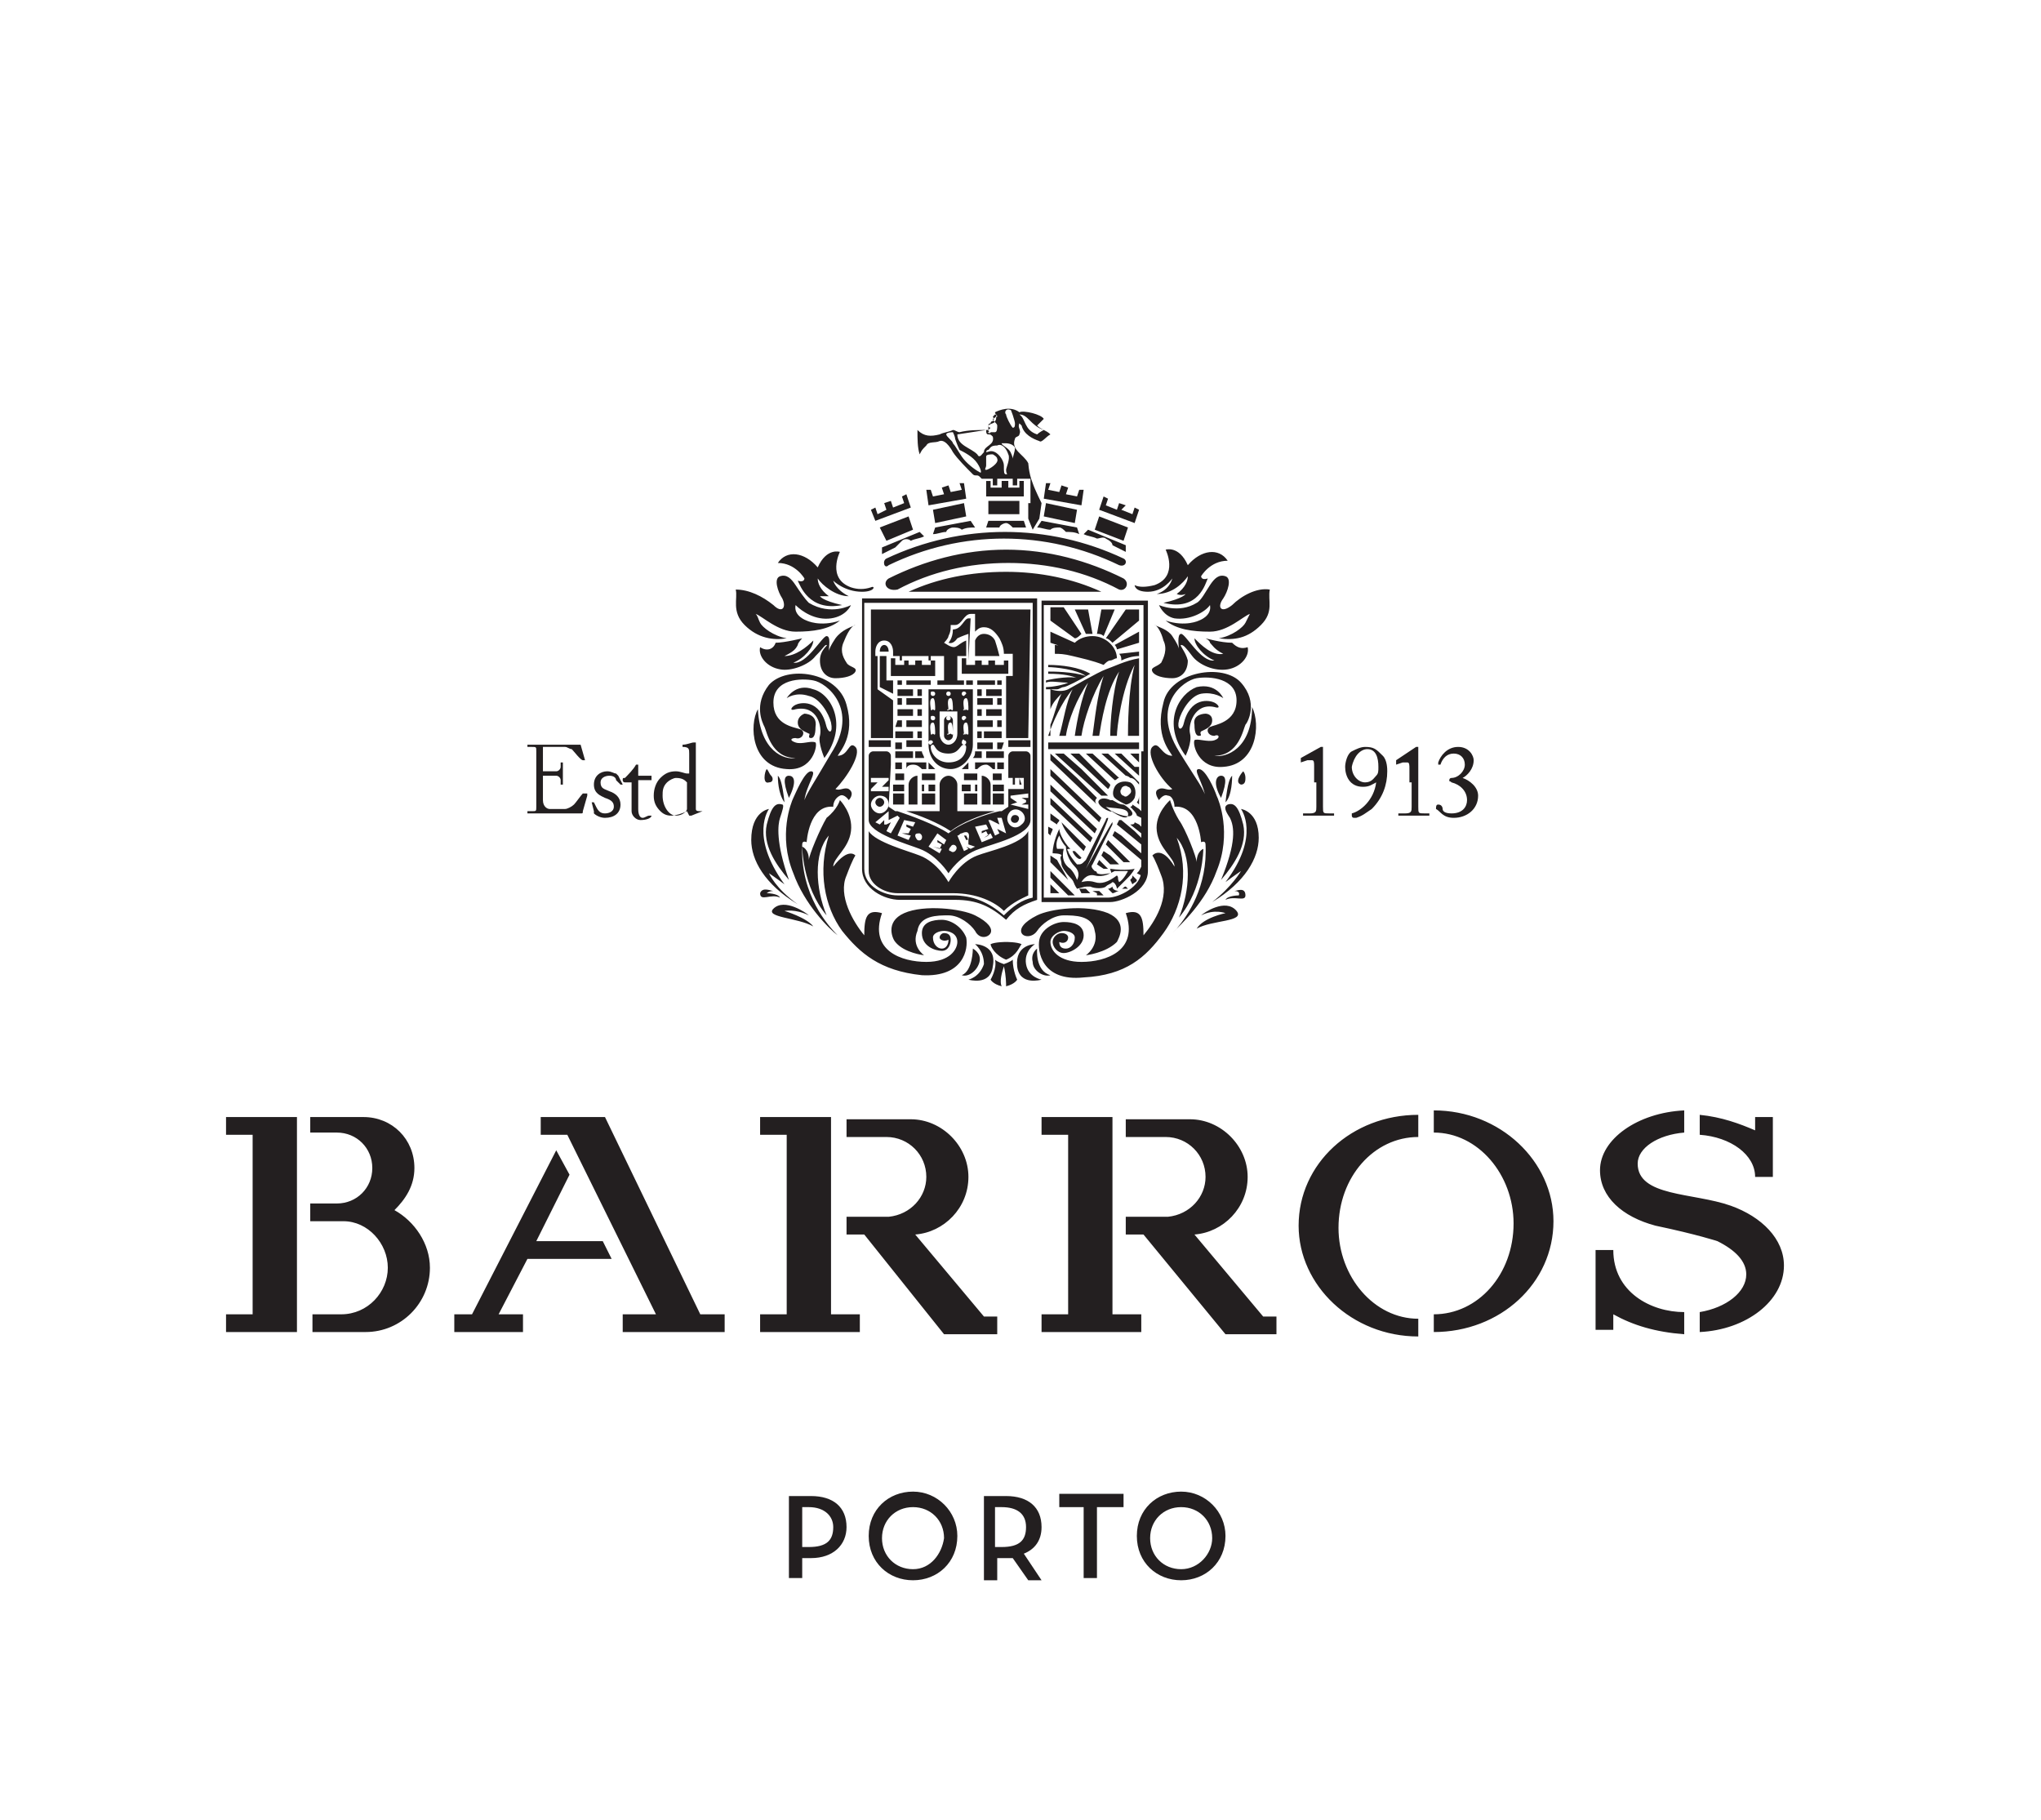 <?xml version="1.0" encoding="utf-8"?>
<!-- Generator: Adobe Illustrator 27.2.0, SVG Export Plug-In . SVG Version: 6.00 Build 0)  -->
<svg version="1.1" id="Layer_1" xmlns="http://www.w3.org/2000/svg" xmlns:xlink="http://www.w3.org/1999/xlink" x="0px" y="0px"
	 viewBox="0 0 92.1 82.1" style="enable-background:new 0 0 92.1 82.1;" xml:space="preserve">
<style type="text/css">
	.st0{fill-rule:evenodd;clip-rule:evenodd;fill:#231F20;}
	.st1{fill:#231F20;}
</style>
<g>
	<g>
		<path class="st0" d="M24.7,33.7l0.8,0c0.1,0,0.2,0.1,0.3,0.1c0.1,0.1,0.4,0.5,0.5,0.5c0,0,0,0,0,0l0.1,0c0,0,0,0,0,0
			c0,0-0.2-0.7-0.2-0.7c0,0,0,0,0,0c0,0-0.1,0-0.2,0c-0.4,0-0.9,0-1.4,0h-0.2c-0.3,0-0.5,0-0.6,0c0,0,0,0,0,0v0.1c0,0,0,0,0,0H24
			c0.2,0,0.2,0,0.2,0.2c0,0,0,0.6,0,1v0.4v1.1c0,0.2,0,0.2-0.2,0.2h-0.2c0,0,0,0,0,0v0.1c0,0,0,0,0,0c0,0,0.1,0,0.2,0
			c0.1,0,0.2,0,0.4,0c0.7,0,1.2,0,1.4,0c0.3,0,0.4,0,0.4,0c0.1,0,0.1,0,0.1-0.1l0.2-0.7c0,0,0,0,0-0.1l-0.1,0c0,0,0,0-0.1,0
			c-0.1,0.1-0.3,0.4-0.4,0.5c-0.1,0.1-0.3,0.2-0.4,0.2c-0.1,0-0.3,0-0.4,0c-0.1,0-0.2,0-0.3,0c-0.1,0-0.3-0.1-0.3-0.4
			c0-0.1,0-0.5,0-0.8v-0.3c0.1,0,0.4,0,0.6,0c0.1,0,0.2,0.1,0.2,0.2c0,0,0,0.2,0,0.2c0,0,0,0,0,0l0.1,0c0,0,0,0,0,0
			c0-0.1,0-0.3,0-0.5c0-0.1,0-0.4,0-0.5c0,0,0,0,0,0l-0.1,0c0,0,0,0,0,0c0,0.1,0,0.2,0,0.2c0,0.1-0.1,0.2-0.2,0.2
			c-0.1,0-0.5,0-0.6,0V33.7z"/>
		<path class="st0" d="M27.3,36.9c0.4,0,0.7-0.2,0.7-0.6c0-0.3-0.2-0.5-0.5-0.6c-0.2-0.1-0.4-0.1-0.4-0.4c0-0.2,0.2-0.3,0.4-0.3
			c0.2,0,0.3,0.1,0.3,0.2l0.2,0.2c0,0,0,0,0,0l0.1,0c0,0,0,0,0,0L27.9,35c0,0,0,0-0.1-0.1c-0.1,0-0.2-0.1-0.4-0.1
			c-0.3,0-0.6,0.2-0.6,0.6c0,0.4,0.3,0.5,0.5,0.6c0.3,0.1,0.4,0.2,0.4,0.4c0,0.2-0.2,0.3-0.4,0.3c-0.2,0-0.3-0.1-0.4-0.3l-0.1-0.2
			c0,0,0,0,0,0l-0.1,0c0,0,0,0,0,0l0.1,0.4c0,0,0,0,0,0.1C26.9,36.8,27.1,36.9,27.3,36.9"/>
		<path class="st0" d="M28.8,35.8c0-0.2,0-0.4,0-0.6h0.6c0,0,0,0,0,0l0-0.2c0,0,0,0,0,0h-0.6l0-0.4c0,0,0-0.1,0-0.1c0,0,0,0-0.1,0
			c-0.1,0.2-0.4,0.5-0.5,0.6c-0.1,0-0.1,0-0.1,0.1c0,0,0,0.1,0.1,0.1h0.3c0,0.2,0,0.5,0,0.6v0.1c0,0.1,0,0.5,0,0.6
			c0,0.2,0.2,0.4,0.4,0.4c0.3,0,0.5-0.1,0.5-0.2c0,0,0,0,0,0l0,0c0,0,0,0-0.1,0c-0.1,0-0.2,0.1-0.3,0.1c-0.1,0-0.2-0.1-0.2-0.4V35.8
			z"/>
		<path class="st0" d="M31,36.3L31,36.3c0,0,0,0.1,0,0.2c0,0.1-0.2,0.3-0.5,0.3c-0.3,0-0.6-0.4-0.6-0.9c0-0.2,0-0.4,0.2-0.6
			c0.1-0.1,0.3-0.2,0.4-0.2c0.3,0,0.4,0.1,0.5,0.2c0,0.1,0,0.2,0,0.2V36.3z M31,34.9c-0.1,0-0.3-0.1-0.5-0.1c-0.3,0-0.5,0.1-0.7,0.3
			c-0.2,0.2-0.3,0.5-0.3,0.8c0,0.3,0.1,0.5,0.3,0.7c0.2,0.2,0.4,0.2,0.5,0.2c0.2,0,0.5-0.1,0.7-0.2l0.1,0.2c0,0,0,0,0.1,0l0.5-0.2
			c0,0,0,0,0,0l0,0c0,0,0,0-0.1,0c-0.1,0-0.2,0-0.2-0.1c0,0,0-0.2,0-0.4v-1c0-0.6,0-1.2,0-1.5c0,0,0-0.1,0-0.1c0,0-0.1,0-0.1,0
			c-0.1,0-0.3,0.1-0.5,0.1c0,0,0,0,0,0v0.1c0,0,0,0,0,0c0.3,0,0.3,0.1,0.3,0.3V34.9z"/>
		<path class="st0" d="M59.4,35.3c0,0.1,0,1,0,1.1c0,0.2,0,0.3-0.3,0.3h-0.2c0,0-0.1,0-0.1,0v0.1c0,0,0,0,0,0c0,0,0.7,0,0.7,0
			c0,0,0.7,0,0.7,0c0,0,0,0,0,0v-0.1c0,0,0,0,0,0h-0.2c-0.3,0-0.3,0-0.3-0.3c0-0.1,0-1,0-1.1v-0.2c0-0.6,0-1.3,0-1.3
			c0,0,0-0.1,0-0.1c0,0,0,0-0.1,0l-0.9,0.5c0,0,0,0,0,0.1l0,0.1c0,0,0,0,0,0l0.3-0.1c0.1,0,0.1,0,0.2,0c0.1,0,0.1,0.1,0.1,0.3
			c0,0.4,0,0.6,0,0.6V35.3z"/>
		<path class="st0" d="M61.7,33.8L61.7,33.8c0.4,0,0.5,0.4,0.5,0.8c0,0.2,0,0.3-0.1,0.4c-0.1,0.1-0.2,0.3-0.5,0.3
			c-0.3,0-0.6-0.3-0.6-0.7C61.1,34.1,61.4,33.8,61.7,33.8 M61.6,33.7c-0.2,0-0.4,0.1-0.6,0.2c-0.2,0.1-0.3,0.5-0.3,0.7
			c0,0.4,0.2,0.9,0.8,0.9c0.3,0,0.4-0.1,0.6-0.2l0,0c-0.1,0.8-0.7,1.3-1.1,1.4c0,0,0,0,0,0.1c0,0,0,0.1,0.1,0.1c0,0,0.1,0,0.1,0
			c0.3-0.1,0.4-0.2,0.7-0.4c0.5-0.5,0.7-1.1,0.7-1.7c0-0.1,0-0.5-0.2-0.7C62.1,33.8,62,33.7,61.6,33.7"/>
		<path class="st0" d="M63.7,35.3c0,0.1,0,1,0,1.1c0,0.2,0,0.3-0.3,0.3h-0.2c0,0-0.1,0-0.1,0v0.1c0,0,0,0,0,0c0,0,0.7,0,0.7,0
			c0,0,0.7,0,0.7,0c0,0,0,0,0,0v-0.1c0,0,0,0,0,0h-0.2c-0.3,0-0.3,0-0.3-0.3c0-0.1,0-1,0-1.1v-0.2c0-0.6,0-1.3,0-1.3
			c0,0,0-0.1,0-0.1c0,0,0,0-0.1,0L63,34.3c0,0,0,0,0,0.1l0,0.1c0,0,0,0,0,0l0.3-0.1c0.1,0,0.1,0,0.2,0c0.1,0,0.1,0.1,0.1,0.3
			c0,0.4,0,0.6,0,0.6V35.3z"/>
		<path class="st0" d="M65.6,36.9c0.6,0,1.1-0.4,1.1-1c0-0.4-0.4-0.7-0.7-0.8c0.2-0.1,0.5-0.4,0.5-0.8c0-0.2-0.2-0.6-0.7-0.6
			c-0.5,0-0.8,0.4-0.9,0.7c0,0,0,0.1,0,0.1l0.1,0c0,0,0,0,0,0c0.1-0.3,0.3-0.5,0.6-0.5c0.3,0,0.5,0.2,0.5,0.5c0,0.3-0.3,0.6-0.6,0.6
			c0,0-0.1,0-0.1,0.1c0,0.1,0,0,0.1,0.1c0.4,0.1,0.7,0.4,0.7,0.8c0,0.3-0.2,0.6-0.7,0.6c-0.3,0-0.4-0.1-0.4-0.2c0,0,0-0.2-0.2-0.2
			c-0.1,0-0.1,0.1-0.1,0.2C65,36.6,65.1,36.9,65.6,36.9"/>
		<path class="st0" d="M36.2,69.8L36.2,69.8V68h0.3c0.7,0,1.1,0.4,1.1,0.9c0,0.6-0.3,0.9-1.1,0.9H36.2z M35.6,71.2h0.6v-0.9h0.4
			c1,0,1.6-0.6,1.6-1.4c0-0.9-0.6-1.4-1.6-1.4h-1V71.2z"/>
		<path class="st0" d="M41.2,70.8L41.2,70.8c-0.8,0-1.4-0.6-1.4-1.4c0-0.8,0.6-1.4,1.4-1.4c0.8,0,1.4,0.6,1.4,1.4
			C42.5,70.1,42,70.8,41.2,70.8 M41.2,71.3c1.1,0,2-0.8,2-2c0-1.1-0.9-2-2-2c-1.1,0-2,0.8-2,2C39.2,70.5,40.1,71.3,41.2,71.3"/>
		<path class="st0" d="M44.9,69.8L44.9,69.8V68h0.3c0.7,0,1.1,0.3,1.1,0.9c0,0.6-0.3,0.9-1.1,0.9H44.9z M46.2,70.1
			c0.5-0.2,0.8-0.6,0.8-1.2c0-0.9-0.6-1.4-1.6-1.4h-1v3.8h0.6v-1h0.4c0.1,0,0.2,0,0.3,0l0.7,1H47L46.2,70.1z"/>
		<polygon class="st0" points="48.9,71.2 49.5,71.2 49.5,68 50.7,68 50.7,67.4 47.8,67.4 47.8,68 48.9,68 		"/>
		<path class="st0" d="M53.3,70.8L53.3,70.8c-0.8,0-1.4-0.6-1.4-1.4c0-0.8,0.6-1.4,1.4-1.4c0.8,0,1.4,0.6,1.4,1.4
			C54.7,70.1,54.1,70.8,53.3,70.8 M53.3,71.3c1.1,0,2-0.8,2-2c0-1.1-0.9-2-2-2c-1.1,0-2,0.8-2,2C51.3,70.5,52.2,71.3,53.3,71.3"/>
		<path class="st1" d="M48.1,51.2L48.1,51.2H47v-0.8h1.2h2v0.8v8.1h1.3v0.8h-1.3H50h-1.8H47v-0.8h1.2V51.2z M51.6,55.7L51.6,55.7
			h-0.8v-0.8h1.7h0.2c1-0.1,1.7-0.9,1.7-1.8c0-1-0.8-1.8-1.8-1.8l-0.5,0h-1.3v-0.8h2.4h0.5c1.4,0,2.6,1.2,2.6,2.6
			c0,1.4-1.1,2.5-2.4,2.6l3.1,3.7h0.6v0.8h-0.2h-1.1h-0.6h-0.4L51.6,55.7z M35.5,51.2L35.5,51.2h-1.2v-0.8h1.2h2v0.8v8.1h1.3v0.8
			h-1.3h-0.2h-1.8h-1.2v-0.8h1.2V51.2z M39,55.7L39,55.7h-0.8v-0.8h1.7h0.2c1-0.1,1.7-0.9,1.7-1.8c0-1-0.8-1.8-1.8-1.8l-0.5,0h-1.3
			v-0.8h2.4h0.5c1.4,0,2.6,1.2,2.6,2.6c0,1.4-1.1,2.5-2.4,2.6l3.1,3.7H45v0.8h-0.6h-0.8h-0.6h-0.4L39,55.7z M11.4,59.3L11.4,59.3
			v-8.1h-1.2v-0.8h1.2h2v0.8v8.1v0.8h-2h-1.2v-0.8H11.4z M14.1,50.4L14.1,50.4h2.3c1.3,0,2.3,1,2.3,2.3c0,0.8-0.4,1.4-0.9,1.9
			c0.9,0.5,1.6,1.5,1.6,2.6c0,1.6-1.3,2.9-2.9,2.9h-2.4v-0.8h1.3c1.2,0,2.1-1,2.1-2.1c0-1.1-0.9-2.1-2-2.1l-1.5,0l0-0.8h1.2
			c0.9,0,1.6-0.7,1.6-1.6c0-0.9-0.7-1.6-1.6-1.6h-1.2V50.4z M25.6,51.2L25.6,51.2h-1.2v-0.8h1.2h1.1h0.6l4.3,8.9h1.1v0.8H32h-1.1
			h-0.6H30h-1.1h-0.8v-0.8h0.8h0.7L25.6,51.2L25.6,51.2z M25.7,53L25.7,53l-1.5,3h3l0.4,0.8h-3.8l-1.3,2.5h0.3h0.8v0.8h-0.6h-0.2
			h-1.5h-0.8v-0.8h0.8l3.8-7.4L25.7,53z M76.7,59.2L76.7,59.2c1.2-0.2,2.1-0.9,2.1-1.7c0-0.6-0.5-1.1-1.3-1.5c0,0-0.9-0.3-2.8-0.7
			c-1.5-0.4-2.5-1.3-2.5-2.5c0-1.4,1.7-2.6,3.8-2.7v1c-1.2,0.1-2.1,0.7-2.1,1.4c0,1.5,2.5,1.3,4.2,1.9c1.4,0.5,2.4,1.5,2.4,2.7
			c0,1.6-1.7,2.9-3.8,3V59.2z M76.7,50.3L76.7,50.3c1,0.1,1.8,0.4,2.5,0.7v-0.6H80v2.7h-0.8c0-1-1.1-1.8-2.5-1.9V50.3z M72,60.1
			L72,60.1v-2.5v-1.2h0.8c0,1.9,1.7,2.8,3.2,2.8v1c-1.3-0.1-2.3-0.4-3.2-0.9v0.7H72z M64,60.3L64,60.3c-3,0-5.4-2.3-5.4-5
			c0-2.8,2.4-5,5.4-5v1c-2,0-3.6,1.8-3.6,4.1c0,2.2,1.6,4.1,3.6,4.1V60.3z M64.7,59.3c2,0,3.6-1.8,3.6-4.1c0-2.2-1.6-4.1-3.6-4.1
			l0-1c3,0,5.4,2.3,5.4,5c0,2.8-2.4,5-5.4,5L64.7,59.3z"/>
		<path class="st1" d="M44.4,20.4L44.4,20.4c0-0.3,0.5-0.3,0.4-0.7c-0.1-0.1-0.1-0.1-0.2-0.1c-0.1,0-0.1-0.1-0.1-0.2l-1.3,0.2
			c0,0.5,0.6,0.6,0.9,0.9C44.2,20.7,44.3,20.5,44.4,20.4 M46.6,21.8L46.6,21.8c0.1,0.3,0.4,0.9,0.4,0.9l-0.1,0.7l-0.3,0.5l-0.2-0.5
			l0-0.7h0.1v-1.1h-0.6v0.3h-0.2v-0.3H45v0.3h-0.2v-0.3h-0.5c0,0-0.1-0.1-0.1-0.1c-0.1-0.1-0.2,0-0.3-0.1c-0.3-0.3-0.7-0.7-0.9-1
			c0,0-0.3-0.6-0.6-0.5c-0.2,0.1-0.5,0-0.6,0.2c-0.2,0.2-0.2,0.2-0.3,0.4c-0.1-0.3-0.1-0.7-0.1-1.1c0.3,0.3,0.6,0.3,1,0.2
			c0.2-0.1,0.4-0.1,0.6-0.2c0.1,0,0.2,0.1,0.3,0.1c0.4-0.1,0.8-0.1,1.3-0.1c0,0,0.1-0.1,0.1-0.1c0,0-0.1,0-0.1-0.1
			c0.1-0.1,0.3-0.1,0.3-0.2c0.1-0.1,0-0.2,0.1-0.2c0-0.1-0.1-0.1-0.1-0.2c0.2-0.1,0.7-0.3,1.1,0c0.2-0.1,1,0.1,1.1,0.3
			c-0.1,0.1-0.2,0.2-0.3,0.3c0.2,0.2,0.4,0.2,0.6,0.4c-0.2,0.1-0.4,0.4-0.5,0.3c-0.3-0.1-0.7-0.3-0.8-0.7c0,0-0.1-0.1-0.1-0.1
			c-0.1,0.2,0.1,0.3,0,0.5c0,0.1-0.2,0.1-0.2,0.2c-0.2,0.5,0.4,0.7,0.6,1.1C46.4,20.8,46.4,21.3,46.6,21.8 M45.8,20.2L45.8,20.2
			C45.7,20,45.4,20,45.4,20c-0.1,0-0.2,0-0.2,0c0,0.1,0.3,0.2,0.4,0.4c0.1,0.2,0.1,0.3,0.1,0.3C45.7,20.6,45.8,20.4,45.8,20.2
			 M44.8,20.5L44.8,20.5c-0.1,0-0.3,0-0.3,0.1c0,0.1,0,0.2,0,0.4c0,0.1-0.1,0.2,0,0.2c0.1,0,0.6-0.3,0.5-0.5
			C45,20.6,44.8,20.5,44.8,20.5 M44.6,20.3L44.6,20.3c-0.1,0-0.1,0.1-0.1,0.1c0.1,0,0.2-0.1,0.4,0c0.2,0.1,0.4,0.4,0.4,0.6
			c0,0.3,0,0.4,0.1,0.4c0.1,0,0,0,0-0.2c0-0.1,0.2-0.5,0.1-0.7c-0.1-0.3-0.3-0.5-0.5-0.4C44.7,20.1,44.7,20.2,44.6,20.3 M43.1,19.8
			L43.1,19.8c0-0.1-0.1-0.3-0.1-0.3c0,0-0.3,0-0.3,0.1c0,0.1,0.3,0.3,0.3,0.4c0.1,0.1,0.2,0.3,0.4,0.6c0.2,0.3,0.6,0.6,0.8,0.7
			c0.1,0.1,0.1-0.1-0.1-0.4c-0.2-0.3-0.6-0.5-0.8-0.6C43.2,20.1,43.1,19.8,43.1,19.8 M44.9,18.7L44.9,18.7c0,0-0.1,0.1-0.1,0.1
			c0,0,0.1,0.1,0,0.2c0,0-0.1,0-0.1,0.1c0,0-0.1,0-0.1,0.1c0,0.1,0,0.1,0,0.2c0,0.1,0.1,0.1,0,0.1c-0.1,0,0.1,0.1,0.1,0
			c0.1,0,0.1,0,0.2,0c0.1,0,0.1-0.2,0.1-0.3c0-0.1-0.2-0.2-0.2-0.3C45,18.8,45,18.7,44.9,18.7L44.9,18.7z M45.6,18.5L45.6,18.5
			c-0.2-0.1-0.3,0.1-0.2,0.2c0,0.1,0.2,0.5,0.3,0.6c0.1,0,0.1-0.1,0.1-0.2C45.8,19,45.6,18.4,45.6,18.5 M47.1,19.4L47.1,19.4
			c-0.6-0.2-0.7-0.7-1.1-0.7c0.3,0.2,0.2,0.7,0.8,0.9C46.9,19.5,47.1,19.4,47.1,19.4 M39.3,23L39.3,23l0.2-0.1l0.1,0.3L40,23
			l-0.1-0.3l0.3-0.1l0.1,0.3l0.5-0.2l-0.1-0.3l0.2-0.1l0.2,0.6l-1.6,0.6L39.3,23z M39.7,23.8L39.7,23.8l1.3-0.5l0.2,0.6L40,24.4
			L39.7,23.8z M41.5,24L41.5,24l0.2,0.2c-0.2,0.1-0.4,0.1-0.6,0.2c-0.1-0.1-0.3-0.1-0.4,0c-0.1,0.1-0.2,0.2-0.3,0.3
			c-0.2,0.1-0.4,0.2-0.6,0.3l0-0.3L41.5,24z M41.8,22.1L41.8,22.1l0.2,0l0.1,0.3l0.5-0.1L42.5,22l0.3-0.1l0.1,0.3l0.5-0.1l-0.1-0.3
			l0.2,0l0.1,0.7l-1.7,0.3L41.8,22.1z M42.1,23L42.1,23l1.4-0.3l0.1,0.6l-1.4,0.3L42.1,23z M43.8,23.5L43.8,23.5l0.2,0.3
			c-0.2,0-0.4,0-0.6,0.1c-0.1-0.1-0.3-0.1-0.4-0.1c-0.1,0-0.3,0.1-0.3,0.2c-0.2,0-0.4,0.1-0.6,0.1l0.1-0.3L43.8,23.5z M44.5,21.7
			L44.5,21.7h0.2V22h0.5v-0.3h0.3V22H46v-0.3h0.2v0.7h-1.7V21.7z M44.6,22.6L44.6,22.6H46v0.6h-1.4V22.6z M46.2,23.5L46.2,23.5
			l0.1,0.3c-0.2,0-0.4,0-0.6,0c-0.1-0.1-0.2-0.2-0.3-0.2c-0.1,0-0.3,0.1-0.3,0.2c-0.2,0-0.4,0-0.6,0l0.1-0.3H46.2z M51.4,23L51.4,23
			l-0.2,0.6L49.6,23l0.2-0.6l0.2,0.1l-0.1,0.3l0.5,0.2l0.1-0.3l0.3,0.1L50.6,23l0.5,0.2l0.1-0.3L51.4,23z M50.9,23.8L50.9,23.8
			l-0.2,0.6l-1.3-0.5l0.2-0.6L50.9,23.8z M50.8,24.6L50.8,24.6l0,0.3c-0.2-0.1-0.4-0.2-0.6-0.3c0-0.1-0.1-0.2-0.3-0.3
			c-0.1-0.1-0.3,0-0.4,0c-0.2-0.1-0.4-0.1-0.6-0.2l0.2-0.2L50.8,24.6z M48.9,22.1L48.9,22.1l-0.1,0.7l-1.7-0.3l0.1-0.7l0.2,0
			l-0.1,0.3l0.5,0.1l0.1-0.3l0.3,0.1l-0.1,0.3l0.5,0.1l0.1-0.3L48.9,22.1z M48.6,23L48.6,23l-0.1,0.6l-1.4-0.3l0.1-0.6L48.6,23z
			 M48.6,23.8L48.6,23.8l0.1,0.3c-0.2-0.1-0.4-0.1-0.6-0.1c-0.1-0.1-0.2-0.2-0.3-0.2c-0.1,0-0.3,0-0.4,0.1c-0.2,0-0.4-0.1-0.6-0.1
			l0.2-0.3L48.6,23.8z M40,25.2L40,25.2c3.4-1.6,7.3-1.6,10.7,0c0.2,0.1,0.1,0.4-0.2,0.3c-3.3-1.6-7.1-1.6-10.4,0
			C39.9,25.7,39.8,25.3,40,25.2 M40.1,26.1L40.1,26.1c1.6-0.8,3.4-1.3,5.3-1.3c1.9,0,3.7,0.5,5.3,1.3c0.3,0.2,0.1,0.6-0.2,0.5
			c-1.5-0.8-3.2-1.2-5-1.2s-3.5,0.4-5,1.2C40,26.7,39.8,26.3,40.1,26.1 M49.7,26.7L49.7,26.7H41c1.3-0.6,2.8-0.9,4.4-0.9
			C46.9,25.8,48.4,26.1,49.7,26.7 M49,43.1L49,43.1c0,0,0.6-0.4,0.4-1.1c-0.1-0.7-0.9-0.7-1.4-0.7c-0.5,0-1,0.4-1.2,0.7
			c-0.2,0.3-0.6,0.3-0.7,0.1c-0.1-0.2,0.1-0.5,0.7-0.8c0.6-0.3,2.2-0.5,3.2-0.1c0.9,0.4,0.5,1.1,0.4,1.3C49.9,43,49,43.1,49,43.1
			 M52.8,36.1L52.8,36.1c0,0,0.1,0.4,0.4,0.9c0.3,0.4,0.8,1.7,0.8,1.9c0-0.5,0.3-0.6,0.3-0.6s0,1.8-1.1,3.1c0.5-1.2,0.6-2.8-0.1-3.6
			c0.6,1.6,0.2,3.2-0.6,4.3c-0.8,1.1-1.7,1.9-3.6,2c-1.9,0.2-2.1-1.2-2-1.7c0.1-0.5,0.7-0.8,1.1-0.8c0.4,0,0.9,0.1,0.9,0.6
			c0,0.5-0.6,0.8-0.9,0.8c-0.3,0-0.5-0.3-0.5-0.5c0-0.2,0.2-0.4,0.4-0.4c0.2,0,0.3,0.1,0.3,0.2c0,0.2-0.2,0.3-0.4,0.2
			c0,0.2,0.1,0.3,0.3,0.3c0.2,0,0.4-0.2,0.4-0.5c0-0.2-0.3-0.3-0.5-0.3c-0.2,0-0.6,0.2-0.6,0.5c0,0.4,0.4,0.9,1.4,0.9
			c1.1,0,2.6-0.5,2-2.2c0.7-0.2,0.8,0.2,0.8,1c0.5-0.6,1.2-1.7,0.8-2.7c-0.3-0.8-0.4-0.9-0.4-0.9s0.4-0.5,1,0.5
			c0-0.4-0.7-0.8-0.8-1.6C52.1,36.7,52.8,36.1,52.8,36.1 M56,36.5L56,36.5c0,0,0.8,0.1,0.8,1.3c0,0.9-0.6,2-2.1,2.9
			c0.9-0.7,1.3-1.4,1.3-1.4s-0.3,0.2-0.7,0.5C56.9,37.7,56,36.5,56,36.5 M55.4,36.3L55.4,36.3c0.3-0.1,0.5,0.1,0.7,0.9
			c0.2,0.9-0.4,1.8-1,2.5c0.7-1.7,0.6-2.4,0.4-2.8C55.3,36.6,55.2,36.4,55.4,36.3 M55.1,35L55.1,35c0.2,0,0.3,0.2,0,1
			C54.7,35.3,54.9,35,55.1,35 M55.6,35L55.6,35c0,0.1,0,0.9-0.3,1.2C55.4,35.3,55.5,35.1,55.6,35 M56.2,35.1L56.2,35.1
			c0,0.1,0,0.3-0.2,0.3c-0.3-0.1,0-0.5,0.1-0.6C56.1,34.8,56.2,34.9,56.2,35.1 M54.4,32.2L54.4,32.2c0,0,0.3,0,0.3,0.3
			c0,0.3-0.3,0.4-0.5,0.5c-0.1,0.1,0.1,0.2-0.1,0.2c-0.1,0-0.2-0.1-0.2-0.5C53.8,32.2,54.4,32.2,54.4,32.2 M55.2,31.5L55.2,31.5
			c0,0-0.4-0.3-1-0.2c-0.5,0.1-0.9,0.8-1,1.2c-0.1,0.4,0.1,0.5,0.2,0.2c0.3-1.3,1.2-1.1,1.4-1s0.3,0.3,0,0.2
			c-0.9-0.2-1.2,0.8-1.1,1.2c0.1,0.4-0.2,1-0.2,1c-1.1-1.5-0.3-2.8,0.5-3.1C54.9,30.8,55.2,31.5,55.2,31.5 M52.9,34.1L52.9,34.1
			c-0.1-0.2-0.8-0.9-0.4-2.4c0.3-1.4,2.7-1.8,3.5-0.9c0.8,0.9,0.3,1.8,0.2,1.9c-0.1,0.2-0.3,1.4-1.4,1.4c0.5,0.1,1.7-0.3,1.7-2.2
			c0.4,0.8,0.2,2.6-1.3,2.7c-1.1,0.1-1.4-1-1.3-1.2c0.1-0.1,0.6,0.1,0.9,0c0.3-0.1,0.2-0.3,0-0.2c-0.3,0-0.4-0.3-0.2-0.4
			s1.2-0.2,1.2-1.2c0-1-1.2-1.1-1.8-1c-0.6,0.1-2.1,1.2-0.8,3.3c0.8,1.3,1.2,1.8,1.2,2.1c-0.1-0.7-0.6-1.3-0.3-1.3s0.7,0.9,0.8,1.2
			c0.1,0.2,0.7,1.7,0,3.4c-0.5,1.4-1.6,2.4-2,2.8c0,0,0.1-0.1,0.2-0.2c0.5-0.6,1.4-1.9,1.3-3.8c0-0.2-0.2-0.1-0.2-0.1
			s-0.1-1.7-1.2-1.6c0-0.2-0.1-0.5-0.3-0.5c-0.2-0.1-0.4,0.2-0.4,0.2s-0.3-0.4,0-0.5c0.2-0.1,0.4,0.1,0.6,0
			c-0.6-0.5-1.2-1.6-0.9-1.9C52.3,33.4,52.4,34.1,52.9,34.1 M52.1,28.2L52.1,28.2c0.2,0.1,0.6,0.2,0.8,0.5c0.2,0.3,0.3,0.5,0.3,0.6
			c0-0.1-0.1-0.7,0.1-0.7c0.2,0,0.9,1.3,1.5,1.2c-0.5-0.2-0.9-0.7-0.9-1c0.3,0.3,0.8,0.8,1.3,0.7c-0.4-0.2-0.5-0.4-0.6-0.5
			c0-0.1-0.2-0.2-0.2-0.2s0.7,0.2,1.2,0.2c0.2,0.2,0.4,0.3,0.7,0.2c0.1,0.4-0.3,0.9-0.9,1c-0.6,0.1-1.3-0.2-1.6-0.6
			c-0.3-0.4-0.4-0.5-0.5-0.5c-0.1,0,0.2,0.3,0.3,0.7c0,0.5-0.3,0.8-0.7,0.8c-0.4,0-0.8-0.1-0.9-0.3c-0.1-0.2,0.2-0.2,0.4-0.4
			c0.1-0.2,0.3-0.6,0.1-1C52.4,28.5,52.2,28.2,52.1,28.2 M52.3,27.3L52.3,27.3c0,0,0.9,0.4,1.7-0.1c0.2-0.1,0.4-0.5,0.6-0.8
			c0.2-0.3,0.4-0.5,0.7-0.4c0.3,0.1,0.1,0.7-0.1,1c-0.3,0.4-0.1,0.7,0.4,0.3c0.4-0.4,1.1-0.8,1.7-0.7c-0.1,0.5,0.2,1-0.4,1.6
			c-0.6,0.6-1.2,0.7-1.9,0.6c0.6-0.1,1.1-0.5,1.2-0.7c0.1-0.2,0.2-0.4,0.2-0.4c-0.3,0.1-1,0.8-1.8,0.8c-0.8,0-1.5-0.1-2-0.5
			c0.9,0.3,1.5,0,1.5,0s0.6-0.2,0.5-0.7c-0.2,0.3-0.9,0.7-1.6,0.6C52.5,27.8,52.3,27.3,52.3,27.3 M51.8,26.7L51.8,26.7
			c-0.6,0-0.6-0.3-0.6-0.3c0.2,0.1,0.5,0.1,0.9,0c1.1-0.4,0.5-1.6,0.5-1.6s0.6-0.2,1,0.7c0.6-0.7,1.4-0.8,1.8-0.2
			c-0.8,0-1.2,0.7-1.2,0.7s0,0.2,0.3,0.1c-0.1,0.2-0.4,1.5-2,1.1c0.9-0.2,1-0.4,1-0.4s-0.2,0.1-0.4,0c0.4-0.3,0.5-0.6,0.5-0.8
			c-0.2,0.3-0.7,0.8-1.4,0.8c0.6-0.2,0.7-0.7,0.7-0.7S52.5,26.7,51.8,26.7 M46.7,42.6L46.7,42.6c0,0-0.5,0.3-0.4,0.9
			c0.1,0.6,0.7,0.7,0.7,0.7s-1,0.3-1.1-0.6C45.8,42.6,46.7,42.6,46.7,42.6 M46.8,42.8L46.8,42.8c0,0-0.1,1,0.6,1.2
			c-0.3,0.1-0.8-0.2-0.8-0.6C46.5,43,46.8,42.8,46.8,42.8 M43.9,42.8L43.9,42.8c0,0,0.4,0.2,0.3,0.6c-0.1,0.4-0.5,0.7-0.8,0.6
			C43.9,43.8,43.9,42.8,43.9,42.8 M44,42.6L44,42.6c0,0,1,0,0.8,1c-0.1,0.9-1.1,0.6-1.1,0.6s0.5-0.1,0.7-0.7
			C44.4,42.9,44,42.6,44,42.6 M44.7,42.6L44.7,42.6c0.2-0.1,0.7-0.1,0.7-0.1s0.5,0,0.7,0.1c-0.1,0.1-0.2,0.5-0.7,0.7
			C44.9,43.1,44.7,42.7,44.7,42.6 M38.9,26.7L38.9,26.7c-0.8,0-1.3-0.5-1.3-0.5s0.1,0.4,0.7,0.7c-0.6,0-1.2-0.5-1.4-0.8
			c0,0.2,0.1,0.5,0.5,0.8c-0.1,0-0.4,0-0.4,0s0.1,0.2,1,0.4c-1.5,0.3-1.9-0.9-2-1.1c0.3,0.1,0.3-0.1,0.3-0.1s-0.4-0.7-1.2-0.7
			c0.4-0.6,1.2-0.5,1.8,0.2c0.4-0.9,1-0.7,1-0.7s-0.6,1.2,0.5,1.6c0.3,0.1,0.6,0.1,0.9,0C39.5,26.4,39.5,26.7,38.9,26.7 M38.4,27.3
			L38.4,27.3c0,0-0.2,0.5-0.9,0.6c-0.7,0.1-1.3-0.3-1.6-0.6c-0.1,0.5,0.5,0.7,0.5,0.7s0.6,0.3,1.5,0c-0.5,0.4-1.2,0.5-2,0.5
			c-0.8,0-1.5-0.7-1.8-0.8c0.1,0.1,0.1,0.2,0.2,0.4c0.1,0.2,0.6,0.6,1.2,0.7c-0.6,0.1-1.3,0-1.9-0.6c-0.6-0.6-0.3-1.2-0.4-1.6
			c0.6,0,1.2,0.3,1.7,0.7c0.4,0.4,0.6,0.1,0.4-0.3c-0.2-0.3-0.4-0.9-0.1-1c0.3-0.1,0.5,0.1,0.7,0.4c0.2,0.3,0.4,0.6,0.6,0.8
			C37.5,27.8,38.4,27.3,38.4,27.3 M45.7,43.3L45.7,43.3c0,0.5,0.2,0.9,0.2,0.9s-0.1,0.2-0.5,0.3c0-0.1,0-0.5-0.1-0.9
			c-0.1,0.3-0.2,0.7-0.1,0.9c-0.4-0.1-0.5-0.3-0.5-0.3s0.3-0.5,0.2-0.9c0.1,0.1,0.4,0.2,0.4,0.2S45.6,43.4,45.7,43.3 M38.6,28.2
			L38.6,28.2c-0.1,0-0.3,0.2-0.5,0.7c-0.2,0.4-0.1,0.7,0.1,1c0.1,0.2,0.5,0.2,0.4,0.4c-0.1,0.2-0.5,0.3-0.9,0.3
			c-0.4,0-0.7-0.3-0.7-0.8c0-0.5,0.4-0.7,0.3-0.7c-0.1,0-0.1,0.1-0.5,0.5c-0.3,0.4-1.1,0.7-1.6,0.6c-0.6-0.1-1-0.6-0.9-1
			c0.3,0.2,0.6,0.1,0.7-0.2c0.4,0,1.2-0.2,1.2-0.2S36,29,36,29.1c-0.1,0.2-0.2,0.3-0.6,0.5c0.5,0,1-0.4,1.3-0.7c0,0.3-0.4,0.8-0.9,1
			c0.6,0.1,1.3-1.2,1.5-1.2c0.2,0,0.1,0.5,0.1,0.7c0-0.1,0.1-0.3,0.3-0.6C38,28.4,38.4,28.3,38.6,28.2 M37.8,34.1L37.8,34.1
			c0.5,0,0.5-0.7,0.8-0.4c0.3,0.3-0.4,1.4-0.9,1.9c0.2,0.1,0.4-0.1,0.6,0c0.3,0.2,0,0.5,0,0.5s-0.2-0.3-0.4-0.2
			c-0.2,0.1-0.3,0.3-0.3,0.5c-1.1-0.1-1.2,1.6-1.2,1.6s-0.2-0.1-0.2,0.1c-0.1,2.3,1.2,3.7,1.6,4.1c-0.4-0.3-1.5-1.4-2-2.8
			c-0.7-1.7-0.1-3.2,0-3.4c0.1-0.2,0.5-1.2,0.8-1.2c0.3,0-0.2,0.6-0.3,1.3c0.1-0.3,0.5-0.9,1.2-2.1c1.3-2-0.2-3.2-0.8-3.3
			c-0.5-0.1-1.8-0.1-1.8,1c0,1,0.9,1.1,1.2,1.2c0.3,0.1,0.1,0.5-0.2,0.4c-0.2,0-0.3,0.1,0,0.2c0.3,0.1,0.7-0.1,0.9,0
			c0.1,0.1-0.1,1.3-1.3,1.2c-1.6-0.1-1.7-2-1.3-2.7c0.1,1.9,1.2,2.3,1.7,2.2c-1.1,0-1.3-1.2-1.4-1.4c-0.1-0.2-0.5-1,0.2-1.9
			c0.8-0.9,3.1-0.6,3.5,0.9C38.6,33.2,37.9,33.9,37.8,34.1 M35.5,31.5L35.5,31.5c0,0,0.4-0.7,1.2-0.4c0.8,0.2,1.6,1.6,0.5,3.1
			c0,0-0.3-0.7-0.2-1c0.1-0.4-0.1-1.4-1.1-1.2c-0.3,0.1-0.2-0.1,0-0.2c0.2-0.1,1.1-0.3,1.4,1c0.1,0.3,0.3,0.3,0.2-0.2
			c-0.1-0.4-0.5-1.1-1-1.2C35.9,31.2,35.5,31.5,35.5,31.5 M36.3,32.2L36.3,32.2c0,0,0.6,0,0.5,0.6c0,0.4-0.1,0.5-0.2,0.5
			c-0.2,0,0-0.2-0.1-0.2c-0.2-0.1-0.5-0.2-0.5-0.5C36,32.3,36.3,32.2,36.3,32.2 M34.8,35L34.8,35c0.1,0.1,0.1,0.3-0.1,0.3
			c-0.3,0.1-0.2-0.5-0.1-0.6C34.7,34.8,34.7,34.9,34.8,35 M35.1,35L35.1,35c0.1,0.1,0.2,0.3,0.3,1.2C35.1,35.8,35.1,35.1,35.1,35
			 M35.6,35L35.6,35c0.2,0,0.4,0.2,0,1C35.3,35.2,35.4,35,35.6,35 M35.3,36.3L35.3,36.3c0.1,0,0,0.3-0.1,0.6
			c-0.1,0.3-0.2,1.1,0.4,2.8c-0.6-0.7-1.2-1.6-1-2.5C34.8,36.4,35,36.2,35.3,36.3 M34.7,36.5L34.7,36.5c0,0-0.9,1.2,0.7,3.4
			c-0.4-0.3-0.7-0.5-0.7-0.5s0.3,0.7,1.3,1.4c-1.5-0.9-2.1-2-2.1-2.9C33.9,36.6,34.7,36.5,34.7,36.5 M34.9,40.2L34.9,40.2
			c-0.2,0-0.3,0.1-0.3,0.1s0.5,0,0.6,0.2c-0.4-0.2-0.9,0.2-0.9-0.2C34.4,40,34.8,40.2,34.9,40.2 M36.5,41.3L36.5,41.3
			c-0.6-0.3-1.1-0.2-1.1-0.2s1,0.3,1.3,0.7c-0.7-0.4-2.2-0.4-1.8-0.8C35.4,40.5,36.4,41.2,36.5,41.3 M37.9,36.1L37.9,36.1
			c0,0,0.6,0.6,0.5,1.4c-0.1,0.8-0.8,1.2-0.8,1.6c0.7-0.9,1-0.5,1-0.5s-0.1,0.1-0.4,0.9c-0.4,0.9,0.3,2.1,0.8,2.7
			c0-0.8,0.1-1.2,0.8-1c-0.6,1.7,0.9,2.2,2,2.2c1.1,0,1.4-0.6,1.4-0.9c0-0.4-0.4-0.5-0.6-0.5c-0.2,0-0.5,0.1-0.5,0.3
			c0,0.3,0.2,0.5,0.4,0.5c0.2,0,0.3-0.2,0.3-0.4c-0.2,0.1-0.4,0-0.4-0.1c0-0.1,0.1-0.2,0.2-0.2c0.2,0,0.3,0.1,0.3,0.3
			c0,0.2-0.1,0.5-0.4,0.5c-0.3,0-0.9-0.2-0.9-0.8c0-0.5,0.5-0.6,0.9-0.6c0.4,0,0.9,0.3,1.1,0.8c0.1,0.5-0.1,1.8-2,1.7
			c-1.9-0.2-2.8-1-3.6-2c-0.8-1.1-1.1-2.7-0.6-4.3c-0.7,0.8-0.6,2.4-0.1,3.6c-1.1-1.3-1.1-3.1-1.1-3.1s0.3,0.1,0.3,0.6
			c0-0.2,0.5-1.4,0.8-1.9C37.8,36.5,37.9,36.1,37.9,36.1 M41.7,43.1L41.7,43.1c0,0-0.9-0.1-1.3-0.6c-0.1-0.1-0.5-0.9,0.4-1.3
			c0.9-0.4,2.6-0.2,3.2,0.1c0.6,0.3,0.8,0.6,0.7,0.8c-0.1,0.2-0.5,0.3-0.7-0.1c-0.2-0.3-0.7-0.7-1.2-0.7c-0.5,0-1.3,0-1.4,0.7
			C41.1,42.7,41.7,43.1,41.7,43.1 M55.7,40.2L55.7,40.2c0.1,0,0.5-0.2,0.5,0.2c0,0.3-0.5,0-0.9,0.2c0.1-0.2,0.6-0.2,0.6-0.2
			S56,40.2,55.7,40.2 M54.2,41.3L54.2,41.3c0.1-0.1,1.1-0.8,1.6-0.2c0.4,0.5-1.1,0.4-1.8,0.8c0.3-0.5,1.3-0.7,1.3-0.7
			S54.8,41,54.2,41.3 M39.7,36.4L39.7,36.4c-0.1,0-0.2-0.1-0.2-0.2c0-0.1,0.1-0.2,0.2-0.2c0.1,0,0.2,0.1,0.2,0.2
			C39.9,36.3,39.8,36.4,39.7,36.4 M43.6,37.9L43.6,37.9l-0.1-0.2c0.1,0,0.1,0,0.1,0C43.7,37.9,43.7,37.9,43.6,37.9 M45.9,37.1
			L45.9,37.1c-0.2,0.1-0.4-0.1-0.2-0.3C45.9,36.7,46.1,36.9,45.9,37.1 M39.3,35.6L39.3,35.6v0.1h0.8v-0.2h-0.3l0.3-0.3v-0.1h-0.8
			v0.2h0.3L39.3,35.6z M39.7,35.9L39.7,35.9c-0.2,0-0.4,0.2-0.4,0.4c0,0.2,0.2,0.4,0.4,0.4c0.2,0,0.4-0.2,0.4-0.4
			C40.1,36,39.9,35.9,39.7,35.9 M40.1,36.6L40.1,36.6L40.1,36.6l-0.6,0.5l0.2,0.1l0.2-0.2l0,0.2l0.1,0l0.2-0.1L40,37.5l0.2,0.1
			l0.4-0.7l-0.1-0.1L40.1,37L40.1,36.6z M40.7,37.6L40.7,37.6L40.7,37.6l0.3,0l0.1-0.2l-0.2-0.1l0-0.1l0.3,0.1l0.1-0.2L40.8,37
			l-0.3,0.7l0.5,0.2l0.1-0.2L40.7,37.6z M41.4,37.9L41.4,37.9c0.2,0.1,0.3-0.2,0.1-0.3c-0.1,0-0.2,0-0.2,0.1
			C41.3,37.8,41.4,37.9,41.4,37.9 M42.1,38.2L42.1,38.2L42.1,38.2l0.3,0.1l0.1-0.2l-0.2-0.1l0-0.1l0.3,0.2l0.1-0.2l-0.4-0.3
			l-0.4,0.6l0.5,0.3l0.1-0.2L42.1,38.2z M43.1,38.4L43.1,38.4c0.2-0.2-0.1-0.4-0.2-0.2c-0.1,0.1-0.1,0.2,0,0.2
			C43,38.5,43.1,38.4,43.1,38.4 M43.4,37.6L43.4,37.6c-0.1,0-0.1,0.1-0.2,0.1l0.3,0.7l0.2-0.1l-0.1-0.1l0,0l0.2,0.1l0.2-0.1
			l-0.3-0.1c0-0.1,0-0.2,0-0.2C43.8,37.5,43.6,37.5,43.4,37.6 M44.4,37.8L44.4,37.8L44.4,37.8l0.2-0.1l-0.1-0.2l-0.2,0.1l0-0.1
			l0.3-0.1l-0.1-0.2L44,37.3l0.3,0.7l0.5-0.2l-0.1-0.2L44.4,37.8z M45.4,37.6L45.4,37.6L45.4,37.6l-0.2-0.7L45,36.9l0.1,0.3L44.7,37
			l-0.1,0l0.3,0.7l0.2-0.1L45,37.4L45.4,37.6z M46.1,37.2L46.1,37.2c0.4-0.3-0.1-0.9-0.5-0.6C45.2,37,45.7,37.6,46.1,37.2
			 M45.6,36.3L45.6,36.3L45.6,36.3l0.8,0.2v-0.2l-0.3,0l0.2-0.1v-0.1L46.1,36l0.3,0v-0.2l-0.8,0.1v0.1l0.3,0.2L45.6,36.3z
			 M46.1,35.4L46.1,35.4L46.1,35.4l-0.1-0.3h-0.2v0.3h-0.1v-0.3h-0.2v0.5h0.7v-0.5h-0.2V35.4z M42.8,39.4L42.8,39.4
			c0,0-0.5-0.8-1.3-1.1c-0.5-0.2-2.3-0.7-2.3-1.3v-2.9c0-0.1,0.1-0.2,0.2-0.2H40c0.1,0,0.2,0.1,0.2,0.2v0.4l-0.1,1.9
			c0,0,0.3,0.2,0.3,0.2l0.1,0c0.6,0.2,1.7,0.6,2.3,1c0.6-0.5,1.8-0.9,2.3-1l0.1,0c0,0,0.3-0.2,0.3-0.2l0-1.3v-1
			c0-0.1,0.1-0.2,0.2-0.2h0.6c0.1,0,0.2,0.1,0.2,0.2l0,2.9c0,0.7-1.8,1.1-2.3,1.3C43.3,38.6,42.8,39.4,42.8,39.4 M46.4,40.4
			L46.4,40.4c-0.2,0.1-0.7,0.3-1.1,0.7c-0.4-0.4-1.2-0.8-2.3-0.8h-1.6h-0.9c-0.6,0-1.3-0.4-1.3-1v-1.8c0.3,0.5,1.8,0.9,2.3,1.1
			c0.8,0.3,1.3,1.2,1.3,1.2s0.5-0.9,1.3-1.2c0.5-0.2,2-0.5,2.3-1.1L46.4,40.4z M45.5,33.4L45.5,33.4h1v0.3h-1V33.4z M42.4,36.6
			L42.4,36.6v-1.2c0-0.2,0.2-0.4,0.4-0.4c0.2,0,0.4,0.2,0.4,0.4v1.2h1.7c-0.7,0.2-1.5,0.5-2,0.9c-0.6-0.4-1.4-0.7-2-0.9H42.4z
			 M46.4,33.3L46.4,33.3l-1,0l0,0l0-0.2l0-0.3l0-0.2l0-0.3l0-0.2l0-0.3l0-0.2l0-0.3l0-0.2l0-0.3l0-0.3h0.3v-1h-0.4
			c0-0.3-0.1-0.5-0.2-0.7c-0.2-0.3-0.4-0.5-0.7-0.5c-0.2,0-0.3,0.1-0.4,0.2v-0.8h-0.2c-0.3,0-0.4,0.5-0.7,0.5h-0.2
			c0,0.2,0,0.3-0.1,0.5c0,0.1-0.2,0.3-0.2,0.3c0.6,0.4,0.5,0.1,1-0.1v0.7h-0.4v1.1h0.3v0.2h-1.2v-0.2h0.3v-1.1h-0.6l0,0.2h-0.1v-0.2
			h-0.6h-0.6v0.2h-0.1v-0.2h-0.3v-0.2c0-0.2-0.1-0.5-0.4-0.5c-0.3,0-0.4,0.3-0.4,0.5v0.2h0.1v1.5l0.7,0.5l0,0.2l0,0.3l0,0.2l0,0.3
			l0,0.2l0,0.3l0,0.2l-1,0l0-5.8h7.2L46.4,33.3z M39.7,29.4L39.7,29.4c0-0.2,0.1-0.3,0.2-0.3c0.1,0,0.2,0.1,0.2,0.3H39.7z
			 M40.3,31.3L40.3,31.3L39.7,31v-1.4H40v1.1h0.3L40.3,31.3z M45.5,30.4L45.5,30.4h-2.1v-0.7h0.2V30H44v-0.2h0.3V30h0.3v-0.2h0.3V30
			h0.3h0.1v-0.2h0.2V30.4z M44.8,35.7L44.8,35.7v-0.3h0.5l0,0.3H44.8z M44.1,35.8L44.1,35.8v0.5h-0.6v-0.5H44.1z M44.1,34.9
			L44.1,34.9v0.3h-0.6v-0.3H44.1z M44.8,35.2L44.8,35.2v-0.3h0.4l0,0.3H44.8z M43.6,30.9L43.6,30.9v-0.2h0.3v0.2H43.6z M44.1,30.7
			L44.1,30.7h0.8v0.2h-0.8V30.7z M45,30.7L45,30.7h0.2l0,0.2H45V30.7z M45.3,36.3L45.3,36.3h-0.5v-0.5h0.5L45.3,36.3z M44.7,36.3
			L44.7,36.3h-0.4l0-1.3c0.2,0,0.4,0.2,0.4,0.4V36.3z M44.1,33.3L44.1,33.3V33h0.2v0.3H44.1z M44.1,32.3L44.1,32.3V32h0.2v0.3H44.1z
			 M43.4,35.7L43.4,35.7v-0.3h0.4v0.3H43.4z M44.1,35.4L44.1,35.4v0.3H44v-0.3H44.1z M44.1,32.8L44.1,32.8v-0.3h0.7v0.3H44.1z
			 M44.1,31.8L44.1,31.8v-0.3h0.7v0.3H44.1z M44.8,34.7L44.8,34.7c-0.1-0.1-0.2-0.2-0.3-0.2c-0.2,0-0.3,0.1-0.4,0.2H44v-0.3h0.9
			V34.7z M40.2,30.4L40.2,30.4v-0.7h0.2V30h0.1h0.3v-0.2H41V30h0.3v-0.2h0.3V30h0.4v-0.2h0.2v0.7H40.2z M40.8,35.4L40.8,35.4v0.3
			h-0.5l0-0.3H40.8z M42.2,35.8L42.2,35.8v0.5h-0.6v-0.5H42.2z M41.6,35.2L41.6,35.2v-0.3h0.6v0.3H41.6z M40.9,30.7L40.9,30.7h0.8
			v0.2h-0.8V30.7z M41.8,30.7L41.8,30.7H42v0.2h-0.3V30.7z M40.8,35.8L40.8,35.8v0.5h-0.5l0-0.5H40.8z M41,36.3L41,36.3l0-0.9
			c0-0.2,0.2-0.4,0.4-0.4l0,1.3H41z M41.6,33L41.6,33v0.3h-0.2V33H41.6z M44.1,31.4L44.1,31.4v-0.3h0.2v0.3H44.1z M41.6,31.1
			L41.6,31.1v0.3h-0.2v-0.3H41.6z M41.6,32L41.6,32v0.3h-0.2V32H41.6z M42.2,35.4L42.2,35.4v0.3h-0.3v-0.3H42.2z M41.6,35.7
			L41.6,35.7v-0.3h0.1v0.3H41.6z M41.6,32.5L41.6,32.5v0.3h-0.7v-0.3H41.6z M41.6,31.5L41.6,31.5v0.3h-0.7v-0.3H41.6z M41.6,33.9
			L41.6,33.9c0,0.1,0.1,0.2,0.1,0.3h-0.4v-0.3H41.6z M41.6,33.4L41.6,33.4v0.1c0,0.1,0,0.1,0,0.2h-0.7v-0.3H41.6z M41.9,34.4
			L41.9,34.4c0.1,0.1,0.2,0.2,0.3,0.3v0h-0.3L41.9,34.4L41.9,34.4z M41.6,34.7L41.6,34.7c-0.1-0.1-0.2-0.2-0.4-0.2
			c-0.2,0-0.3,0.1-0.3,0.2v-0.3h0.9v0.3H41.6z M44,28.9L44,28.9c0,0,0.1-0.3,0.4-0.3c0.2,0,0.4,0.1,0.5,0.3c0.1,0.3,0.2,0.7,0.2,0.7
			H44V28.9z M43.7,29.8L43.7,29.8v-1.2c0,0-0.3,0.1-0.5,0.2C43,29.1,42.8,29,42.8,29s0.2-0.2,0.2-0.6c0.4,0,0.5-0.5,0.7-0.5h0.1
			L43.7,29.8L43.7,29.8z M43.9,34.2L43.9,34.2C44,34.1,44,34,44,33.9h0.3v0.3H43.9z M44.1,33.8L44.1,33.8c0-0.1,0-0.1,0-0.2v-0.1
			h0.7v0.3H44.1z M43.4,34.7L43.4,34.7c0.1-0.1,0.2-0.2,0.3-0.3v0l0,0.3L43.4,34.7L43.4,34.7z M39.2,33.4L39.2,33.4h1l0,0.2l0,0.1
			h-1V33.4z M42.9,33.1L42.9,33.1C42.9,33.1,42.9,33.2,42.9,33.1c0.1,0.1,0.1,0,0.1,0c0-0.1,0-0.5-0.1-0.5c-0.2,0-0.1,0.4-0.1,0.5
			C42.7,33.1,42.7,33.2,42.9,33.1C42.8,33.2,42.8,33.1,42.9,33.1C42.8,33.1,42.8,33.2,42.9,33.1C42.8,33.2,42.9,33.1,42.9,33.1
			 M42.7,32.4L42.7,32.4c0,0.1,0.1,0.1,0.1,0.1c0.1,0,0.1-0.1,0.1-0.1c0-0.1-0.1-0.1-0.1-0.1C42.8,32.3,42.7,32.3,42.7,32.4
			 M42.6,32.5L42.6,32.5c0-0.1,0.1-0.2,0.2-0.2c0.1,0,0.2,0.1,0.2,0.2v0.7c0,0.1-0.1,0.2-0.2,0.2s-0.2-0.1-0.2-0.2V32.5z M42.8,34.4
			L42.8,34.4c0.6,0,0.8-0.4,0.8-0.7c0,0,0-0.1-0.1-0.1c-0.2,0-0.2,0.4-0.7,0.4c-0.6,0-0.6-0.4-0.7-0.4c0,0-0.1,0-0.1,0.1
			C42,34,42.3,34.4,42.8,34.4 M41.9,33.5L41.9,33.5c0,0.1,0.1,0.1,0.1,0.1s0.1-0.1,0.1-0.1c0-0.1-0.1-0.1-0.1-0.1
			S41.9,33.4,41.9,33.5 M42.9,32L42.9,32C42.9,32,42.9,32.1,42.9,32c0.1,0.1,0.1,0,0.1,0c0-0.1,0-0.5-0.1-0.5
			c-0.2,0-0.1,0.4-0.1,0.5C42.7,32,42.7,32.1,42.9,32C42.8,32.1,42.8,32,42.9,32C42.8,32,42.8,32.1,42.9,32
			C42.8,32.1,42.9,32,42.9,32 M42.7,31.3L42.7,31.3c0,0.1,0.1,0.1,0.1,0.1c0.1,0,0.1-0.1,0.1-0.1c0-0.1-0.1-0.1-0.1-0.1
			C42.8,31.2,42.7,31.2,42.7,31.3 M43.4,31.3L43.4,31.3c0,0.1,0.1,0.1,0.1,0.1s0.1-0.1,0.1-0.1c0-0.1-0.1-0.1-0.1-0.1
			S43.4,31.2,43.4,31.3 M42.1,32L42.1,32C42.1,32,42.1,32.1,42.1,32c0.1,0.1,0.1,0,0.1,0c0-0.1,0-0.5-0.1-0.5
			c-0.2,0-0.1,0.4-0.1,0.5C42,32,42,32.1,42.1,32C42,32.1,42.1,32,42.1,32C42.1,32,42.1,32.1,42.1,32C42.1,32.1,42.1,32,42.1,32
			 M42,31.3L42,31.3c0,0.1,0.1,0.1,0.1,0.1c0.1,0,0.1-0.1,0.1-0.1c0-0.1-0.1-0.1-0.1-0.1C42,31.2,42,31.2,42,31.3 M42.1,33.1
			L42.1,33.1C42.1,33.1,42.1,33.2,42.1,33.1c0.1,0.1,0.1,0,0.1,0c0-0.1,0-0.5-0.1-0.5c-0.2,0-0.1,0.4-0.1,0.5
			C42,33.1,42,33.2,42.1,33.1C42,33.2,42.1,33.1,42.1,33.1C42.1,33.1,42.1,33.2,42.1,33.1C42.1,33.2,42.1,33.1,42.1,33.1 M42,32.4
			L42,32.4c0,0.1,0.1,0.1,0.1,0.1c0.1,0,0.1-0.1,0.1-0.1c0-0.1-0.1-0.1-0.1-0.1C42,32.3,42,32.3,42,32.4 M43.6,33.1L43.6,33.1
			C43.6,33.1,43.6,33.2,43.6,33.1c0.1,0.1,0.1,0,0.1,0c0-0.1,0-0.5-0.1-0.5c-0.2,0-0.1,0.4-0.1,0.5C43.4,33.1,43.5,33.2,43.6,33.1
			C43.5,33.2,43.5,33.1,43.6,33.1C43.5,33.1,43.6,33.2,43.6,33.1C43.6,33.2,43.6,33.1,43.6,33.1 M43.4,32.4L43.4,32.4
			c0,0.1,0.1,0.1,0.1,0.1s0.1-0.1,0.1-0.1c0-0.1-0.1-0.1-0.1-0.1S43.4,32.3,43.4,32.4 M43.4,33.5L43.4,33.5c0,0.1,0.1,0.1,0.1,0.1
			c0.1,0,0.1-0.1,0.1-0.1c0-0.1-0.1-0.1-0.1-0.1C43.5,33.3,43.4,33.4,43.4,33.5 M42.4,32.1L42.4,32.1v1c0,0.3,0.2,0.5,0.4,0.5
			c0.2,0,0.4-0.2,0.4-0.5v-1H42.4z M43.9,31.1L43.9,31.1v2.5c0,0.6-0.5,1.1-1,1.1c-0.6,0-1-0.5-1-1.1v-2.5H43.9z M43.6,32L43.6,32
			C43.6,32,43.6,32.1,43.6,32c0.1,0.1,0.1,0,0.1,0c0-0.1,0-0.5-0.1-0.5c-0.2,0-0.1,0.4-0.1,0.5C43.4,32,43.5,32.1,43.6,32
			C43.5,32.1,43.5,32,43.6,32C43.5,32,43.6,32.1,43.6,32C43.6,32.1,43.6,32,43.6,32 M45.2,32.5L45.2,32.5l0,0.3H45v-0.3H45.2z
			 M45.3,34.2L45.3,34.2h-0.8v-0.3h0.8L45.3,34.2z M40.4,34.2L40.4,34.2l0-0.3h0.8v0.3H40.4z M40.5,30.9L40.5,30.9l0-0.2h0.2v0.2
			H40.5z M40.4,34.9L40.4,34.9h0.4v0.3h-0.4L40.4,34.9z M44.5,31.1L44.5,31.1h0.7l0,0.3h-0.7V31.1z M45.2,31.5L45.2,31.5l0,0.3H45
			v-0.3H45.2z M45.2,33L45.2,33l0,0.3h-0.8V33H45.2z M45.3,34.4L45.3,34.4l0,0.3H45v-0.3H45.3z M45.2,33.8L45.2,33.8H45v-0.3h0.3
			L45.2,33.8z M41.2,31.4L41.2,31.4h-0.7l0-0.3h0.7V31.4z M40.7,31.5L40.7,31.5v0.3h-0.2l0-0.3H40.7z M40.5,32.3L40.5,32.3l0-0.3
			h0.7v0.3H40.5z M40.5,32.5L40.5,32.5h0.2v0.3h-0.3L40.5,32.5z M41.2,33L41.2,33v0.3h-0.8l0-0.3H41.2z M40.4,33.8L40.4,33.8l0-0.3
			h0.3v0.3H40.4z M40.4,34.4L40.4,34.4h0.3v0.3h-0.3L40.4,34.4z M45.2,32.3L45.2,32.3h-0.7V32h0.7L45.2,32.3z M46.8,27.1L46.8,27.1
			l0,13.5c-0.6,0.2-1,0.4-1.4,0.9c-0.7-0.6-1.3-0.9-2.3-0.9h-2.5c-0.7,0-1.7-0.5-1.7-1.4l0-12.2H46.8z M46.6,27.2L46.6,27.2H39l0,12
			c0,0.8,0.9,1.2,1.5,1.2h2.5c0.9,0,1.6,0.3,2.3,0.9c0.4-0.4,0.8-0.7,1.3-0.8L46.6,27.2z M47.4,33.2L47.4,33.2v-0.5
			c0.2-0.5,0.3-1,0.5-1.4c-0.2,0.2-0.4,0.4-0.5,0.7v-0.9c0.3,0.1,0.6,0.1,0.8,0c0,0,1.4-0.8,1.7-0.9c0.3-0.1,0.9-0.4,1.5-0.5v3.5
			h-0.5c0-0.3,0-2.1,0.3-3.2c-0.6,1.1-0.8,2.9-0.8,3.2h-0.3c0-0.6,0.1-2,0.4-2.9c-0.6,0.9-0.8,2.3-0.9,2.9h-0.3
			c0.1-0.7,0.2-1.8,0.5-2.7c-0.5,0.8-0.9,2-1,2.7h-0.3c0.1-0.7,0.3-1.7,0.6-2.4c-0.5,0.7-0.9,1.7-1,2.4h-0.3
			c0.2-0.7,0.3-1.5,0.6-2.1c-0.5,0.6-0.9,1.5-1.1,2.1H47.4z M51.4,34.6L51.4,34.6V35l-1.1-1h0.3l0.6,0.6L51.4,34.6z M51,34L51,34
			h0.4v0.4L51,34z M47.5,37.4L47.5,37.4c0,0.1-0.1,0.2-0.1,0.3l-0.1-0.1v-0.3L47.5,37.4z M47.8,37L47.8,37c0,0.1-0.1,0.1-0.1,0.2
			L47.4,37v-0.3L47.8,37z M49,38.2L49,38.2l-0.1,0.2l-0.3-0.3c-0.4-0.4-0.6-0.7-0.7-1L49,38.2z M48.8,38.7L48.8,38.7L48.8,38.7
			c-0.1,0.2-0.4-0.2-0.4-0.3l0,0l0.1,0L48.8,38.7z M49.3,37.8L49.3,37.8L49.2,38l-1.8-1.7V36L49.3,37.8z M49.5,37.4L49.5,37.4
			l-0.1,0.2l-2-1.9v-0.3L49.5,37.4z M49.7,36.9L49.7,36.9l-0.1,0.2L47.4,35v-0.3L49.7,36.9z M49.5,36L49.5,36
			c-0.1,0.1-0.1,0.2,0,0.3l-2.1-2V34l1.2,1.1L49.5,36z M50,35.9L50,35.9c-0.1,0-0.2,0-0.3,0L47.6,34H48l0.8,0.7L50,35.9z M50.1,35.4
			L50.1,35.4L50.1,35.4c0,0.1-0.1,0.2-0.1,0.2L48.3,34h0.4L50.1,35.4z M50.5,35.1L50.5,35.1c-0.1,0-0.1,0.1-0.2,0.1L49,34h0.3
			L50.5,35.1z M51.4,35.4L51.4,35.4c-0.1-0.1-0.2-0.3-0.4-0.3C50.9,35,50.8,35,50.8,35L49.7,34H50l1.1,1l0.3,0.3V35.4z M51.3,36.2
			L51.3,36.2c0,0,0.1-0.1,0.1-0.3v0.4L51.3,36.2z M51.3,36.8L51.3,36.8c0-0.1-0.2-0.3-0.3-0.4c0,0,0.1,0,0.1-0.1l0.3,0.2l0.1,0.1
			v0.3L51.3,36.8z M51,37.2L51,37.2c0.1,0,0.2,0,0.2-0.1l0.2,0.1l0.1,0.1v0.3L51,37.2z M50.4,37.2L50.4,37.2l0.1-0.2
			c0,0,0.1,0,0.1,0l0.6,0.5l0.3,0.3v0.3L50.4,37.2z M50.2,37.7L50.2,37.7l0.1-0.2l0.3,0.2l0.9,0.8v0.3L50.2,37.7z M51.3,39.4
			L51.3,39.4c0.1-0.1,0.1-0.1,0.2-0.3v0.1c0,0.1,0,0.2,0,0.3L51.3,39.4z M51.3,39.7L51.3,39.7c0,0.1-0.1,0.1-0.2,0.2L51,39.7
			c0.1-0.1,0.1-0.1,0.1-0.2L51.3,39.7z M50.6,40.1L50.6,40.1c0.1,0,0.1-0.1,0.2-0.1l0.1,0.1C50.8,40.1,50.7,40.1,50.6,40.1
			L50.6,40.1z M50.5,40.2L50.5,40.2c-0.1,0-0.2,0.1-0.3,0.1l-0.2-0.2c0.1,0,0.2-0.1,0.2-0.1C50.2,40.2,50.5,40.2,50.5,40.2
			 M48.7,40.1L48.7,40.1c0.1,0,0.2,0,0.3,0l0.2,0.2h-0.4L48.7,40.1z M47.4,38.9L47.4,38.9v-0.3c0,0,0.3,0.2,0.3,0.2
			c0.1,0.2,0.3,0.5,0.5,0.9L47.4,38.9z M47.8,40.3L47.8,40.3h-0.4v-0.4L47.8,40.3z M47.4,39.6L47.4,39.6v-0.3l1.1,1.1h-0.3
			L47.4,39.6z M49.9,38.1L49.9,38.1l0.1-0.2l0.5,0.5l0.5,0.5c-0.1,0-0.2,0-0.3,0L49.9,38.1z M49.5,39L49.5,39l0.1-0.2l0.1,0.1
			l0.2,0.2l0.1,0.1l0,0c0,0-0.2,0-0.2,0L49.5,39z M49.7,38.6L49.7,38.6l0.1-0.2l0.3,0.2l0.4,0.4c-0.1,0-0.1,0-0.2,0
			c-0.1,0-0.2,0-0.2,0L49.7,38.6z M48.6,30.6L48.6,30.6c-0.2-0.1-0.6-0.2-1.3-0.2v-0.1c0.2,0,1.1,0,1.7,0.2
			c-0.4-0.3-1.4-0.4-1.7-0.4V30c0.6,0,1.4,0.1,1.9,0.4c-0.5,0.3-1.1,0.6-1.2,0.6c-0.1,0-0.2,0.1-0.3,0.1c-0.2,0-0.3,0-0.5,0v-0.1
			c0.3,0,0.8-0.1,1-0.2c-0.4,0-0.8-0.1-1,0v-0.1C47.6,30.6,48.4,30.5,48.6,30.6 M51.4,29.6L51.4,29.6c-0.3,0-0.6,0.1-0.8,0.2
			c0-0.1,0-0.2-0.1-0.3l0.9-0.1V29.6z M50.3,29.1L50.3,29.1l1.1-0.6V29l-1,0.3C50.4,29.3,50.4,29.2,50.3,29.1 M48.3,29.3L48.3,29.3
			L47.4,29v-0.5l1.1,0.5c0.2-0.2,0.5-0.3,0.8-0.3c0.6,0,1.1,0.5,1.1,1c-0.1,0-0.2,0.1-0.3,0.1l0,0l0,0l0,0l0,0l0,0l0,0l0,0l0,0l0,0
			l0,0l0,0l0,0l0,0l0,0l0,0l0,0l0,0l0,0l0,0l0,0l0,0l0,0l0,0l0,0l0,0l0,0l0,0l0,0c-0.1,0-0.2,0.1-0.3,0.2c-0.5-0.2-1-0.3-1.4-0.4
			c-0.4-0.1-0.6-0.1-0.8-0.1v-0.4l0.8,0.1C48.2,29.4,48.3,29.4,48.3,29.3 M48.5,28.8L48.5,28.8L47.4,28v-0.6h0.6l0.8,1.2
			C48.7,28.7,48.6,28.8,48.5,28.8 M49.5,28.6L49.5,28.6l0.2-1.1h0.6l-0.5,1.2C49.7,28.6,49.6,28.6,49.5,28.6 M51.4,28L51.4,28
			l-1.2,1c-0.1-0.1-0.2-0.2-0.3-0.2l0.9-1.3h0.6V28z M51.4,33.8L51.4,33.8h-4.1v-0.3h4.1V33.8z M49.4,39.3L49.4,39.3
			c0,0,0.1,0,0.1,0.1c0.2,0.1,0.5,0,0.6,0c0.1,0,0-0.1,0-0.2c0.7,0.1,1.1,0,1.1,0s-0.1,0.2-0.3,0.4c-0.2,0.2-0.4,0.4-0.5,0.5
			c0-0.1-0.1-0.3-0.2-0.3c-0.1,0.1-0.2,0.1-0.3,0.2c-0.1,0.1-0.5,0.1-0.7,0c-0.3,0-0.2,0-0.6,0.1c-0.2-0.3-0.1-0.3-0.3-0.5
			c-0.2-0.2-0.4-0.5-0.4-0.6c0-0.2-0.1-0.3,0-0.4c0-0.1-0.4-0.1-0.4-0.1c0-0.5,0.3-1.1,0.3-1.1s0,0.3,0.4,0.8l0,0
			c0,0,0.1,0.1,0.1,0.1c-0.1,0-0.2,0-0.1,0.1c0,0.1,0.3,0.5,0.4,0.6c0.2,0,0.2,0,0.4-0.2l0.9-1.8c0,0,0-0.1,0.1-0.1
			c0.1,0-1,2.3-1,2.3s1.2-2.2,1.2-2.1c0,0,0,0,0,0.1l-0.9,1.8C49.2,39.1,49.3,39.2,49.4,39.3 M49.4,39.8L49.4,39.8
			c0.3,0.1,0.6,0,1-0.3c0.1,0.1,0,0.1,0.1,0.3c0.2-0.1,0.4-0.5,0.4-0.5s-0.3,0-0.6,0c-0.2,0.1-0.5,0.3-0.9,0.2
			c-0.4-0.1-0.6,0.3-0.6,0.3S49.1,39.7,49.4,39.8 M48.3,39.2L48.3,39.2c0.2,0.2,0.3,0.5,0.3,0.5s0.2-0.3-0.1-0.6
			c-0.3-0.3-0.4-0.7-0.4-0.9c-0.2-0.2-0.3-0.5-0.3-0.5s-0.2,0.3-0.1,0.6c0.1,0,0.2,0,0.3,0C47.9,38.7,48,39,48.3,39.2 M49.6,36.1
			L49.6,36.1c0.1-0.1,0.3-0.1,0.5,0c0,0,0.1,0,0.1,0c0.2,0.1,0.3,0.2,0.5,0.2c0.2,0.1,0.4,0.3,0.4,0.4c0,0.3-0.8,0-0.9-0.1
			C50.1,36.7,49.4,36.3,49.6,36.1 M49.9,36.4L49.9,36.4c0.1,0.1,0.9,0.7,1,0.4C51,36.4,50.2,36.5,49.9,36.4 M50.3,36L50.3,36
			c-0.1-0.1-0.1-0.3,0-0.5c0.1-0.2,0.4-0.3,0.7-0.2c0.2,0.1,0.3,0.4,0.2,0.7c-0.1,0.2-0.3,0.3-0.4,0.3C50.6,36.2,50.4,36.1,50.3,36
			 M51,35.8L51,35.8c0.1-0.1,0-0.3-0.1-0.3c-0.1-0.1-0.3,0-0.3,0.1c-0.1,0.1,0,0.3,0.1,0.3C50.8,36,50.9,35.9,51,35.8 M49.5,40.3
			L49.5,40.3l-0.2-0.1c0.1,0,0.2,0,0.3,0l0.2,0.2H49.5z M49.3,28.6L49.3,28.6c-0.1,0-0.2,0-0.3,0l-0.5-1.1h0.6L49.3,28.6L49.3,28.6z
			 M51.6,33.9L51.6,33.9l0-6.6h-4.5v6.6l0,6.6h0.4h0.1h1.6h0.8c0.5,0,1.5-0.5,1.5-1.2V33.9z M51.8,33.9v5.4c0,0.9-1.2,1.4-1.7,1.4
			h-0.8h-1.6h-0.1H47l0-6.8v-6.8h4.8L51.8,33.9z"/>
	</g>
</g>
</svg>

